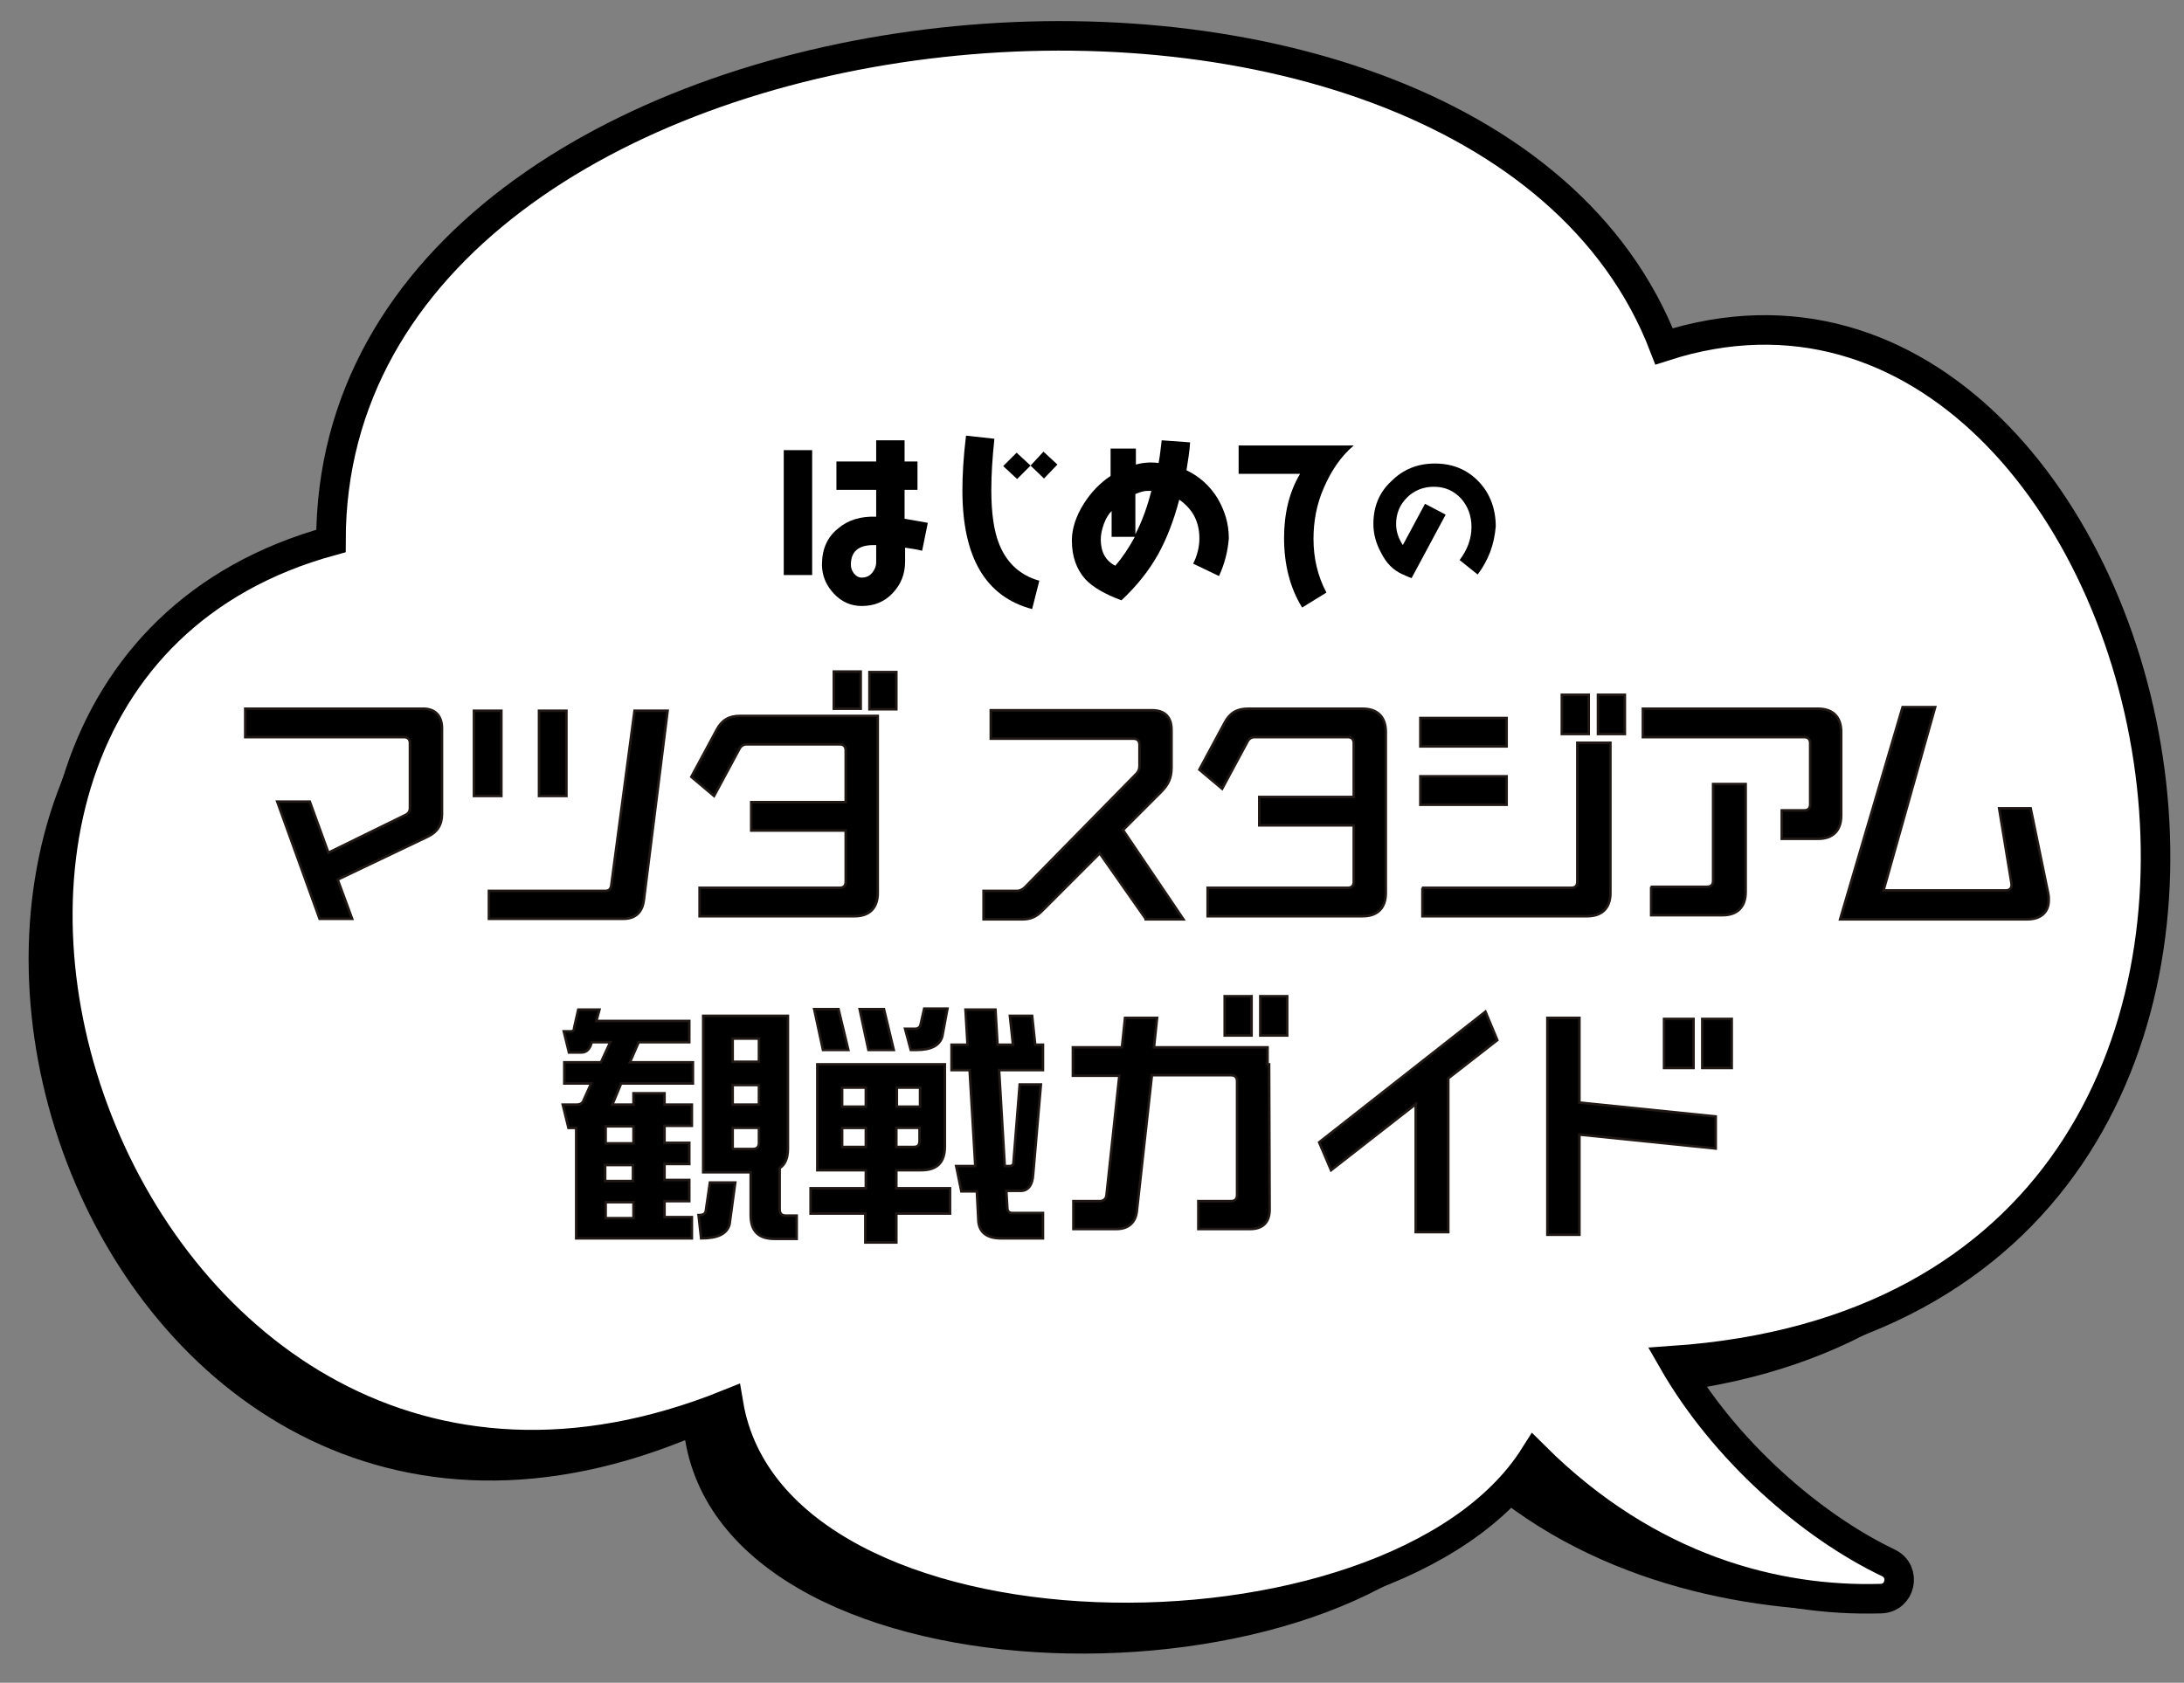 <?xml version="1.0" encoding="utf-8"?>
<!-- Generator: Adobe Illustrator 28.3.0, SVG Export Plug-In . SVG Version: 6.00 Build 0)  -->
<svg version="1.1" id="レイヤー_1" xmlns="http://www.w3.org/2000/svg" xmlns:xlink="http://www.w3.org/1999/xlink" x="0px"
	 y="0px" width="423px" height="326px" viewBox="0 0 423 326" style="enable-background:new 0 0 423 326;" xml:space="preserve">
<rect x="0" y="0" width="423" height="326" fill="#808080" stroke="none"/>
<style type="text/css">
	.st0{fill:#FFFFFF;}
	.st1{fill:none;stroke:#000000;stroke-width:5.722;stroke-miterlimit:10;}
	.st2{stroke:#1F1815;stroke-width:0.496;stroke-miterlimit:10;}
</style>
<g>
	<g>
		<path d="M313.9,74.1c-36.6-95.3-211.2-96.7-249.8,30.7c-111.2,34.5-50.4,222.3,68.6,174.2c8.9,52.9,128.6,53.7,156.1,10.1
			c23.6,19.3,54.5,23.9,77,22.8c3.9-0.2,4.7-5.6,1.1-7c-16.5-6.5-36.8-19.1-50.1-34.5C465.1,259.1,412.6,42.3,313.9,74.1z"/>
	</g>
</g>
<g>
	<g>
		<path class="st0" d="M322.3,67.1C285.7-28.2,64.1-6.3,64.1,104.8c-104,28.5-42.1,215.3,77,167.2c8.9,52.9,128.6,53.7,156.1,10.1
			c22.2,22.1,47.1,28.2,67.1,27.6c3.8-0.1,4.9-5.2,1.5-6.9c-15.1-7.2-31.9-21.9-41.8-39.2C473.7,253.3,421.3,35.2,322.3,67.1z"/>
	</g>
	<g>
		<path class="st1" d="M322.3,67.1C285.7-28.2,64.1-6.3,64.1,104.8c-104,28.5-42.1,215.3,77,167.2c8.9,52.9,128.6,53.7,156.1,10.1
			c22.2,22.1,47.1,28.2,67.1,27.6c3.8-0.1,4.9-5.2,1.5-6.9c-15.1-7.2-31.9-21.9-41.8-39.2C473.7,253.3,421.3,35.2,322.3,67.1z"/>
	</g>
</g>
<g>
	<g>
		<g>
			<path d="M151.8,111.3V87.2h5.5v24.2H151.8z M178.6,106.7c-1.1-0.3-2.1-0.4-3.3-0.6v2.7c0,2.4-0.8,4.4-2.4,6.1
				c-1.6,1.7-3.6,2.5-6,2.5c-2.1,0-3.9-0.8-5.4-2.4c-1.5-1.6-2.3-3.5-2.3-5.6c0-3,1-5.3,3.1-7c2-1.7,4.4-2.4,7.4-2.3v-5.2H162v-5.5
				h7.7v-4.1h5.5v4.1h2.5v5.5h-2.5v5.6c1.6,0.3,3.1,0.5,4.5,0.8L178.6,106.7z M169.7,105.6h-0.5c-3,0-4.4,1.3-4.4,3.8
				c0,0.6,0.2,1.2,0.6,1.7c0.4,0.5,0.9,0.8,1.5,0.8c0.8,0,1.5-0.3,2-0.9c0.5-0.6,0.8-1.3,0.8-2.1V105.6z"/>
			<path d="M199.9,118c-9-2.4-13.5-10-13.5-23c0-3,0.2-6.5,0.7-10.6l5.5,0.6c-0.4,3.7-0.6,7-0.6,9.9c0,4.5,0.5,8.1,1.6,10.7
				c1.5,3.6,4.1,5.9,7.7,6.9L199.9,118z M202.2,92.7l-2.6-2.5l-2.6,2.6l-2.7-2.5l2.6-2.6l2.7,2.5l2.5-2.7l2.7,2.5L202.2,92.7z"/>
			<path d="M236.1,111.6l-5-2.4c0.8-1.6,1.2-3.3,1.2-4.9c0-3.2-1.3-5.7-3.9-7.5c-1.1,4.2-2.5,7.7-4.1,10.6c-1.8,3.2-4.2,6.2-7.1,8.9
				c-3.2-1.2-5.5-2.5-7-4.1c-1.7-1.9-2.6-4.4-2.6-7.5c0-2.3,0.8-4.7,2.3-7.1c1.4-2.2,3.1-4,5.2-5.4v-5.3h4.9V90
				c1.4-0.4,2.9-0.5,4.4-0.3c0.3-1.5,0.4-3,0.6-4.4l5.5,0.4c-0.1,1.7-0.4,3.5-0.7,5.4c2.5,1.2,4.5,3,6,5.4c1.4,2.4,2.2,4.9,2.2,7.8
				C237.8,106.8,237.2,109.2,236.1,111.6z M215.3,104v-5c-0.6,0.6-1.1,1.4-1.5,2.5c-0.4,1.1-0.6,2.1-0.6,3c0,2.4,0.9,4.1,2.8,5.1
				c1.4-1.6,2.6-3.4,3.8-5.6L215.3,104z M222.2,95.1c-0.6,0-1.3,0.2-2.3,0.6v7.8c1.3-2.5,2.3-5.3,3.1-8.4
				C222.7,95.1,222.5,95.1,222.2,95.1z"/>
			<path d="M256.4,94.5c-1.4,3.2-2,6.5-2,9.9c0,3.7,0.8,7.2,2.5,10.4l-4.7,2.9c-2.4-3.9-3.5-8.4-3.5-13.5c0-4.7,1-8.9,3.1-12.4
				h-11.9v-5.5h22.3C259.6,88.5,257.8,91.3,256.4,94.5z"/>
			<path d="M286.2,111.3l-3.5-2.8c1.5-2,2.3-4.1,2.3-6.4c0-2.2-0.7-4-2-5.5c-1.4-1.5-3.1-2.3-5.3-2.3c-2,0-3.8,0.7-5.2,2.1
				s-2.1,3.1-2.1,5.1c0,1.4,0.4,2.7,1.3,4.1l4.3-8l4,2.1l-6.6,12.3c-0.6-0.2-1.2-0.5-1.9-0.8c-1.7-0.8-3-2.1-4-4.1
				c-1-1.8-1.5-3.7-1.5-5.6c0-3.3,1.1-6.1,3.5-8.3c2.3-2.3,5.1-3.4,8.4-3.4c3.5,0,6.3,1.2,8.5,3.5c2.2,2.3,3.3,5.3,3.3,8.7
				C289.4,105.5,288.3,108.5,286.2,111.3z"/>
		</g>
	</g>
	<g>
		<g>
			<path class="st2" d="M111.6,218.5h-1.5l-1.1-4.5h2.7c0.7,0,1.2-0.3,1.4-1l1.4-3.1h-5.2v-4.1h7.1l1.8-3.9h-3.6c-0.3,1.3-1,2-2,2
				h-2.4l-1-4.1h1.4c0.4,0,0.6-0.2,0.6-0.7l0.8-3.5h4.1l-0.6,2.2h18v4.1h-9.8l-1.7,3.9h12.2v4.1h-13.9l-1.7,4.1h4.1v-2.2h6v2.2h5.3
				v4.1h-5.3v3.3h4.8v4.1h-4.8v3.1h4.8v4.1h-4.8v3.1h5.3v4.1h-22.4V218.5z M122.7,218.2h-5.4v3.3h5.4V218.2z M117.2,228.8h5.4v-3.1
				h-5.4V228.8z M122.7,232.9h-5.4v3.1h5.4V232.9z M135.3,235.4c1,0,1.3-0.3,1.4-0.8l0.8-5.5h4.9l-1.1,8.1c-0.5,1.8-2.2,2.7-5.5,2.7
				L135.3,235.4z M152.6,222.5c0,1.8-0.5,3.1-1.6,3.8v8c0,0.8,0.4,1.2,1.2,1.2h2.1v4.5H150c-3.1,0-4.6-1.5-4.6-4.6v-8.3h-9.2v-30.3
				h16.4V222.5z M147,201.2h-5.1v4.5h5.1V201.2z M147,210.2h-5.1v3.8h5.1V210.2z M141.8,222.6h4c0.8,0,1.2-0.4,1.2-1.2v-2.9h-5.1
				V222.6z"/>
			<path class="st2" d="M167.7,226.7h-9.4v-20.5H183v15.9c0,3.1-1.5,4.6-4.6,4.6h-4.8v3.5h10.4v4.9h-10.4v5.6h-6v-5.6H157v-4.9h10.7
				V226.7z M163.1,210.7v3.7h4.6v-3.7H163.1z M163.1,218.5v3.7h4.6v-3.7H163.1z M168.2,203.4l-1.7-7.9h4.7l1.9,7.9H168.2z
				 M159.4,203.4l-1.7-7.9h4.7l1.9,7.9H159.4z M178.2,214.4v-3.7h-4.5v3.7H178.2z M177,222.2c0.8,0,1.1-0.4,1.1-1.2v-2.5h-4.5v3.7
				H177z M183.5,195.4l-1,5.4c-0.5,1.7-2.1,2.6-5,2.6h-1.1l-1.1-4.1h2c0.5,0,0.9-0.3,1-0.8l0.7-3.1H183.5z M184.3,207.3v-4.9h3.1
				l-0.4-6.8h5.8l0.4,6.8h3l-0.6-5.6h4.3l0.6,5.6h1.5v4.9h-8.5l1.1,18.6h1c0.4,0,0.7-0.2,0.7-0.8l1.2-15h4.1l-1.5,17.4
				c-0.1,2.1-1,3.2-2.4,3.2h-2.8l0.2,3.3c0,0.7,0.4,1,1,1h5.9v4.9h-8.1c-2.7,0-4.2-1.1-4.4-3.3l-0.3-5.8h-3l-1-4.9h3.7l-1.1-18.6
				H184.3z"/>
			<path class="st2" d="M245.8,206.2l0.1,28.1c0,2.5-1.3,3.8-3.8,3.8h-10v-5.4h6.3c0.8,0,1.2-0.4,1.2-1.2v-22c0-0.8-0.4-1.2-1.2-1.2
				h-15.3l-2.9,26.2c-0.2,2.3-1.6,3.6-4,3.6h-8.3v-5.4h5.1c0.7,0,1.2-0.4,1.3-1.1l2.5-23.2h-9v-5.5h9.5l0.6-5.7h6.2l-0.6,5.7h22
				V206.2z M242.4,200.6h-5.2V193h5.2V200.6z M249.3,193v7.6h-5.2V193H249.3z"/>
			<path class="st2" d="M255.5,221.3l32.2-25.3l2.3,5.5l-9.5,7.4v29.8h-6.3v-24.8l-16.4,12.8L255.5,221.3z"/>
			<path class="st2" d="M305.9,213.6l26.4,2.7v6.2l-26.4-2.7v19.4h-6.2v-42h6.2V213.6z M328,206.9h-5.7v-9.5h5.7V206.9z
				 M335.4,197.4v9.5h-5.7v-9.5H335.4z"/>
		</g>
		<g>
			<path class="st2" d="M85.6,141.1v16.6c0,2.1-0.9,3.5-2.8,4.4l-17.4,8.3l2.8,7.6h-6.3l-8.2-22.7h6.3l3.6,9.9l14.9-7.3
				c0.6-0.3,0.9-0.7,0.9-1.4V144c0-0.8-0.4-1.2-1.2-1.2H47.5v-5.5h34.2C84.2,137.2,85.6,138.6,85.6,141.1z"/>
			<path class="st2" d="M133.9,150.5l4.9-9.1c1-1.9,2.4-2.7,4.5-2.7H170l0,34.3c0,2.9-1.6,4.5-4.5,4.5h-30V172h27.1
				c0.8,0,1.2-0.4,1.2-1.2v-9.9h-18.3v-5.5h18.3v-10c0-0.8-0.4-1.2-1.2-1.2h-18c-0.6,0-1.1,0.3-1.4,0.9l-4.9,9.1L133.9,150.5z
				 M166.7,137.3h-5.2v-7.2h5.2V137.3z M173.6,130.2v7.2h-5.2v-7.2H173.6z"/>
			<path class="st2" d="M221.9,178l-8.9-12.7l-11.2,11.2c-1.1,1.1-2.2,1.6-3.8,1.6h-7.5v-5.5h6.4c0.6,0,1-0.2,1.5-0.6l21.7-22.1
				c0.4-0.4,0.6-0.9,0.6-1.5v-4.1c0-0.8-0.4-1.2-1.2-1.2h-27.6v-5.5h31.2c2.5,0,3.8,1.3,3.8,3.8v7.3c0,2-0.6,3.3-2,4.7l-7.4,7.4
				l11.7,17.3H221.9z"/>
			<path class="st2" d="M232.3,149.1l4.9-9.1c1-1.9,2.4-2.7,4.5-2.7h22.2c2.9,0,4.5,1.6,4.5,4.5V173c0,2.9-1.6,4.5-4.5,4.5h-30V172
				H261c0.8,0,1.2-0.4,1.2-1.2v-10.9h-18.3v-5.5h18.3V144c0-0.8-0.4-1.2-1.2-1.2h-18c-0.6,0-1.1,0.3-1.4,0.9l-4.9,9.1L232.3,149.1z"
				/>
			<path class="st2" d="M275.1,139.1h16.7v5.5h-16.7V139.1z M275.1,150.4h16.7v5.5h-16.7V150.4z M275.4,172h28.9
				c0.8,0,1.2-0.4,1.2-1.2v-26.9h6.4V173c0,2.9-1.6,4.5-4.5,4.5h-31.9V172z M302.5,134.6h5.2v7.6h-5.2V134.6z M309.5,134.6h5.2v7.6
				h-5.2V134.6z"/>
			<path class="st2" d="M345.1,157h4.3c0.8,0,1.2-0.4,1.2-1.2V144c0-0.8-0.4-1.2-1.2-1.2h-31.2v-5.5h33.9c2.9,0,4.5,1.6,4.5,4.5V158
				c0,2.9-1.6,4.5-4.5,4.5h-7V157z M319.7,171.8h10.9c0.8,0,1.2-0.4,1.2-1.2v-18.7h6.3v20.9c0,2.9-1.6,4.5-4.5,4.5h-13.8V171.8z"/>
			<path class="st2" d="M368.5,137h6.3l-10,35.5h23.7c0.8,0,1.2-0.5,1.1-1.3l-2.4-14.6h6.1l3.4,16.5c0.1,0.5,0.1,0.9,0.1,1.3
				c0,2.3-1.5,3.7-4.2,3.7h-36.2L368.5,137z"/>
			<g>
				<polygon class="st2" points="97.1,137.7 91.8,137.7 91.8,154.2 97.1,154.2 97.1,147.9 				"/>
				<polygon class="st2" points="109.7,137.7 104.4,137.7 104.4,154.2 109.7,154.2 109.7,147.9 				"/>
				<path class="st2" d="M122.9,137.7l-4.5,33.8c-0.1,0.8-0.5,1.1-1.2,1.1h-20h-2.5v5.4h2.5h23.5c2.3,0,3.7-1.2,4-3.6l4.6-36.7
					H122.9z"/>
			</g>
		</g>
	</g>
</g>
<g>
</g>
<g>
</g>
<g>
</g>
<g>
</g>
<g>
</g>
<g>
</g>
</svg>

